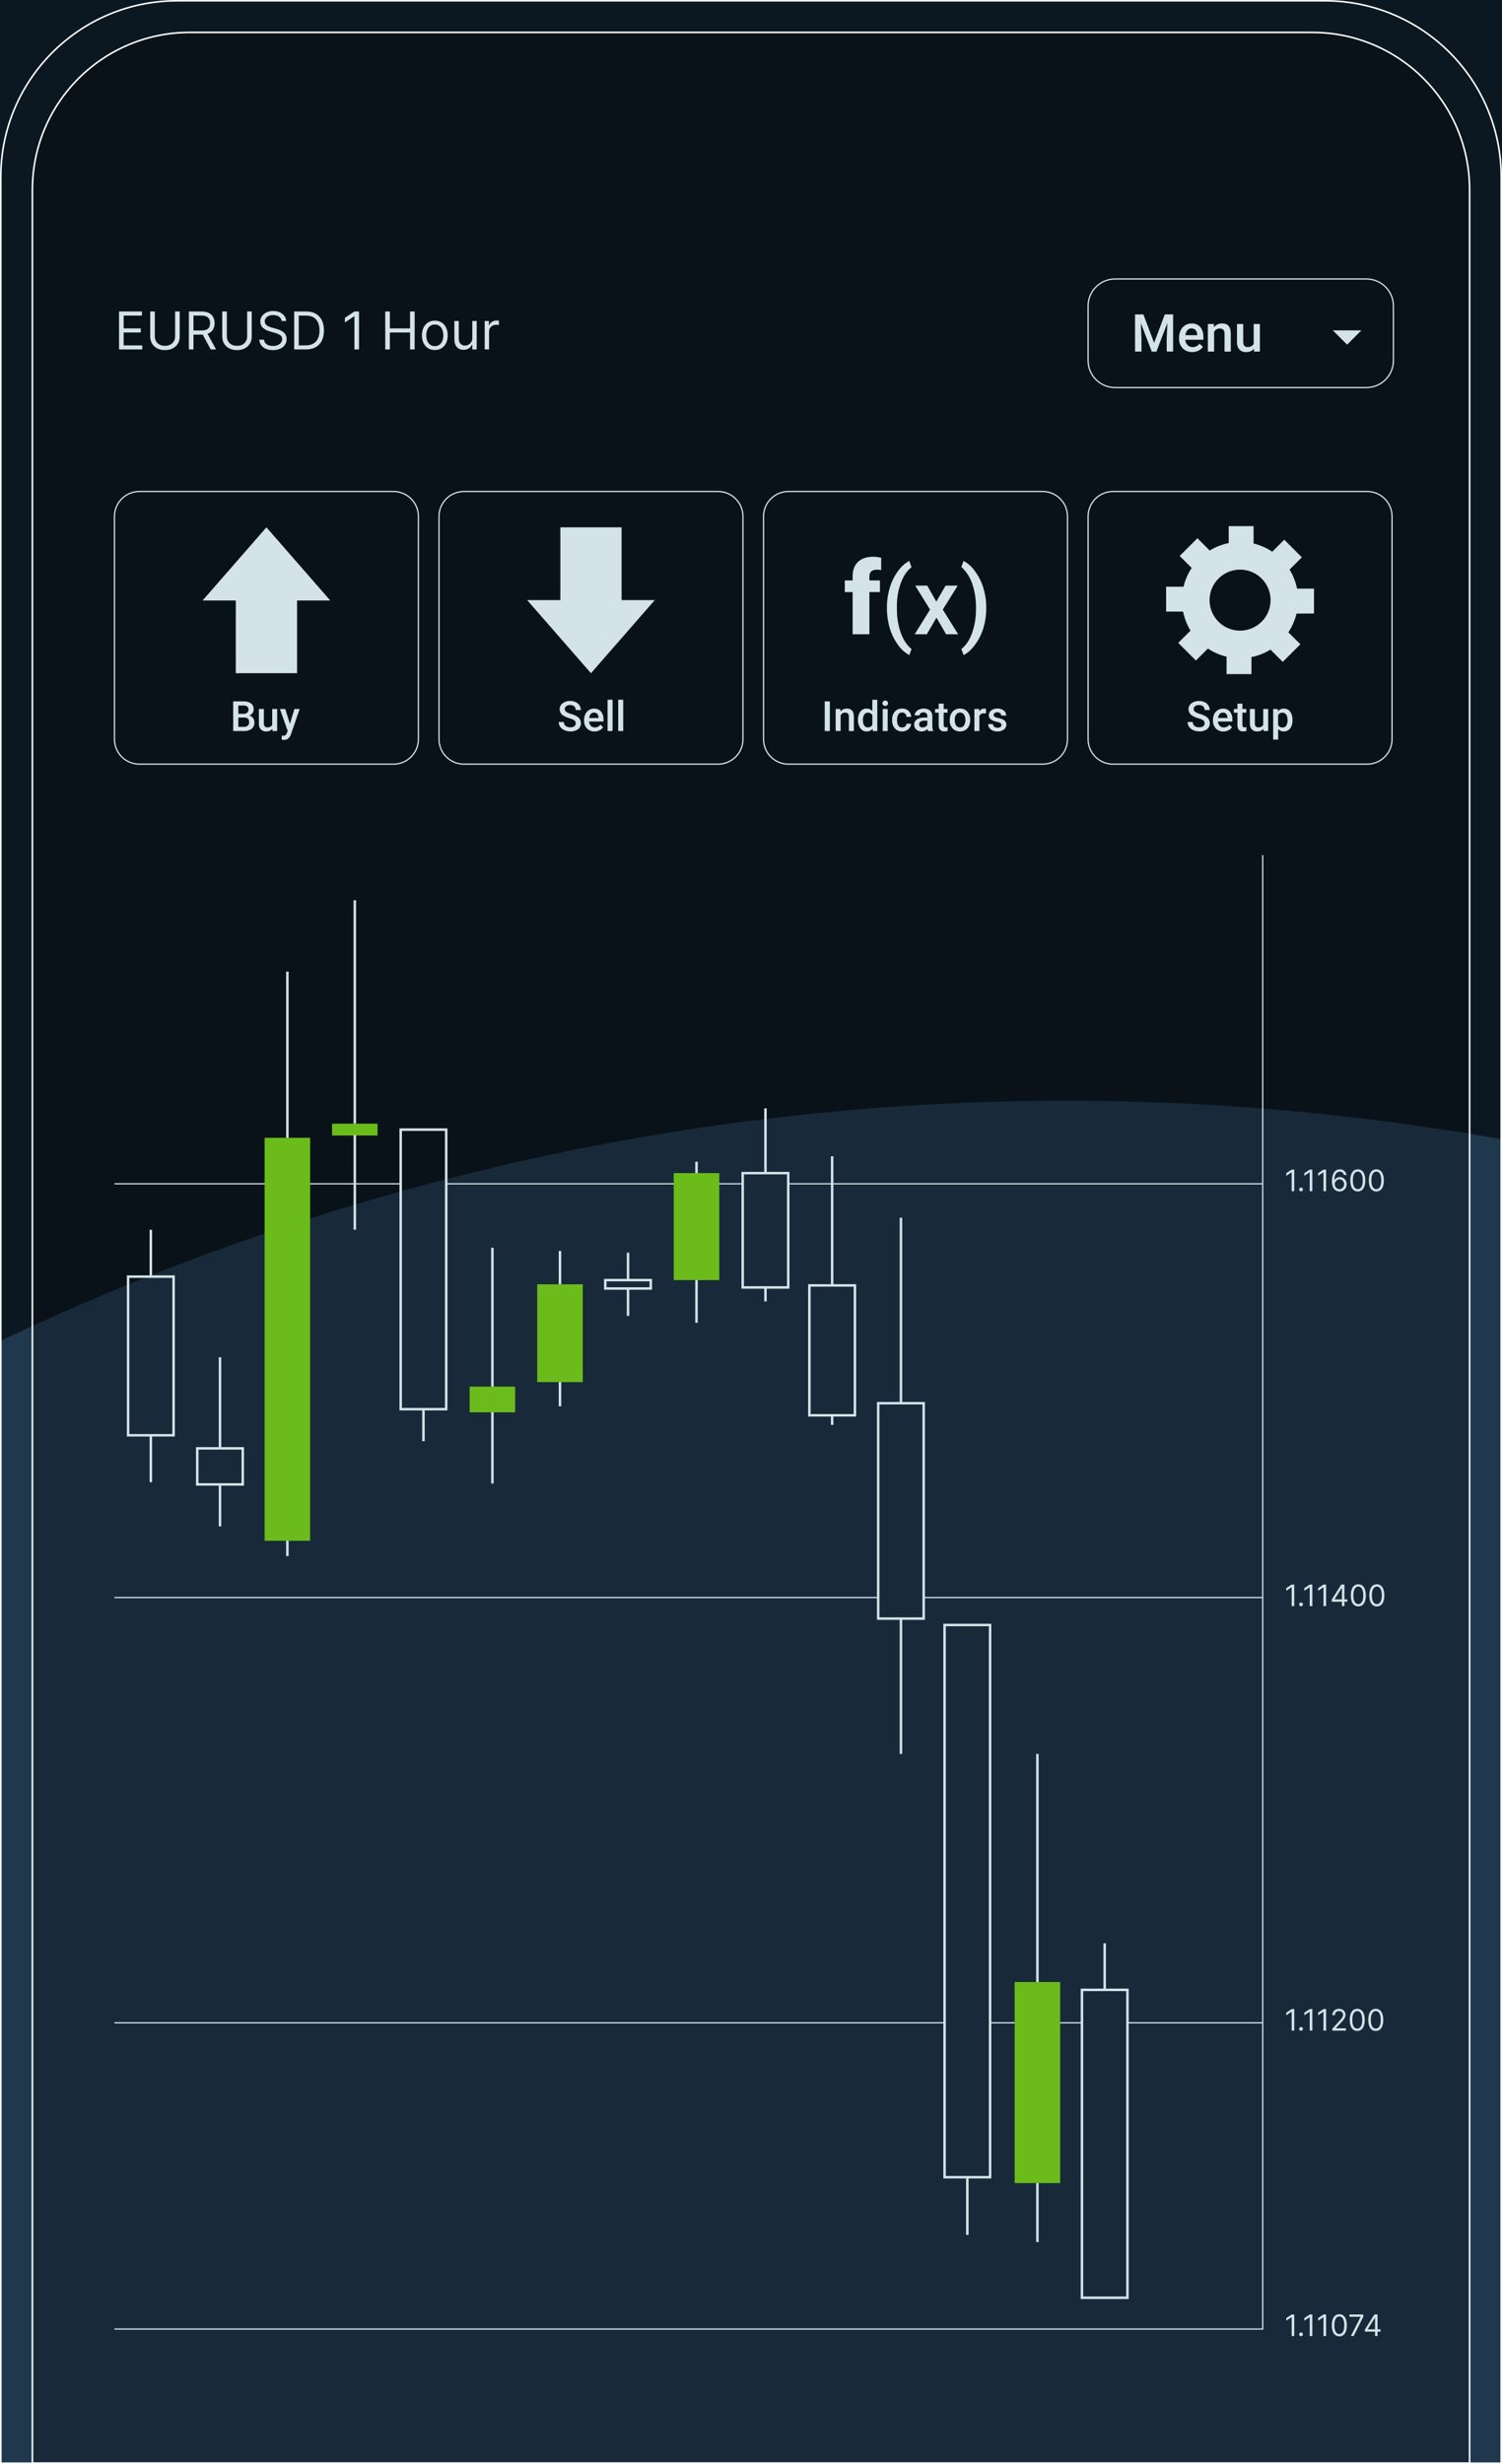 <svg width="475" height="779" viewBox="0 0 475 779" fill="none" xmlns="http://www.w3.org/2000/svg">
<rect width="475" height="779" fill="#F5F5F5"/>
<path d="M-3881 -355C-3881 -356.105 -3880.1 -357 -3879 -357H790C791.105 -357 792 -356.105 792 -355V897C792 898.105 791.105 899 790 899H-3879C-3880.1 899 -3881 898.105 -3881 897V-355Z" fill="#353535"/>
<g clip-path="url(#clip0_0_1)">
<rect width="1440" height="1020" transform="translate(-727 -241)" fill="#0C1821"/>
<g opacity="0.2" filter="url(#filter0_f_0_1)">
<circle cx="337" cy="1133" r="785" fill="#70BAFF"/>
</g>
<path d="M10.25 60C10.25 32.524 32.524 10.25 60 10.25H415C442.476 10.25 464.75 32.524 464.75 60V778.75H10.25V60Z" fill="black" fill-opacity="0.25" stroke="white" stroke-width="0.5"/>
<path d="M0.25 56C0.25 25.21 25.21 0.25 56 0.25H419C449.79 0.25 474.75 25.21 474.75 56V778.75H0.25V56Z" stroke="white" stroke-width="0.5"/>
<g clip-path="url(#clip1_0_1)">
<path d="M37.65 110.482V98.486H44.889V99.775H39.102V103.828H44.514V105.117H39.102V109.194H44.983V110.482H37.65ZM55.38 98.486H56.833V106.429C56.833 107.249 56.64 107.981 56.253 108.625C55.87 109.266 55.33 109.772 54.63 110.143C53.931 110.51 53.111 110.693 52.17 110.693C51.229 110.693 50.409 110.51 49.71 110.143C49.011 109.772 48.468 109.266 48.082 108.625C47.699 107.981 47.508 107.249 47.508 106.429V98.486H48.96V106.312C48.96 106.897 49.089 107.419 49.347 107.876C49.605 108.329 49.972 108.686 50.448 108.948C50.929 109.205 51.503 109.334 52.17 109.334C52.838 109.334 53.412 109.205 53.892 108.948C54.373 108.686 54.74 108.329 54.994 107.876C55.252 107.419 55.38 106.897 55.38 106.312V98.486ZM59.734 110.482V98.486H63.787C64.725 98.486 65.494 98.646 66.095 98.966C66.697 99.283 67.142 99.718 67.431 100.273C67.72 100.827 67.864 101.458 67.864 102.165C67.864 102.871 67.72 103.498 67.431 104.045C67.142 104.592 66.699 105.021 66.101 105.333C65.504 105.642 64.74 105.796 63.811 105.796H60.531V104.484H63.764C64.404 104.484 64.92 104.39 65.31 104.203C65.705 104.016 65.99 103.75 66.166 103.406C66.345 103.059 66.435 102.645 66.435 102.165C66.435 101.684 66.345 101.264 66.166 100.905C65.986 100.546 65.699 100.269 65.305 100.073C64.91 99.874 64.389 99.775 63.74 99.775H61.187V110.482H59.734ZM65.381 105.093L68.333 110.482H66.646L63.74 105.093H65.381ZM78.157 98.486H79.61V106.429C79.61 107.249 79.417 107.981 79.03 108.625C78.648 109.266 78.107 109.772 77.408 110.143C76.709 110.51 75.889 110.693 74.948 110.693C74.006 110.693 73.186 110.51 72.487 110.143C71.788 109.772 71.246 109.266 70.859 108.625C70.476 107.981 70.285 107.249 70.285 106.429V98.486H71.738V106.312C71.738 106.897 71.867 107.419 72.124 107.876C72.382 108.329 72.749 108.686 73.225 108.948C73.706 109.205 74.28 109.334 74.948 109.334C75.615 109.334 76.189 109.205 76.67 108.948C77.15 108.686 77.517 108.329 77.771 107.876C78.029 107.419 78.157 106.897 78.157 106.312V98.486ZM89.072 101.485C89.001 100.892 88.716 100.431 88.216 100.103C87.716 99.775 87.103 99.611 86.377 99.611C85.846 99.611 85.381 99.697 84.983 99.868C84.589 100.04 84.28 100.276 84.058 100.577C83.839 100.878 83.73 101.22 83.73 101.602C83.73 101.922 83.806 102.198 83.958 102.428C84.114 102.655 84.313 102.844 84.555 102.996C84.797 103.145 85.051 103.268 85.317 103.365C85.582 103.459 85.826 103.535 86.049 103.594L87.267 103.922C87.58 104.004 87.927 104.117 88.31 104.262C88.697 104.406 89.066 104.603 89.417 104.853C89.773 105.099 90.065 105.416 90.296 105.802C90.526 106.189 90.641 106.663 90.641 107.225C90.641 107.874 90.472 108.459 90.132 108.983C89.796 109.506 89.304 109.922 88.656 110.23C88.011 110.539 87.228 110.693 86.307 110.693C85.448 110.693 84.704 110.555 84.075 110.277C83.45 110 82.958 109.613 82.599 109.117C82.244 108.622 82.043 108.046 81.996 107.39H83.495C83.534 107.842 83.686 108.217 83.952 108.514C84.222 108.807 84.561 109.026 84.971 109.17C85.385 109.311 85.83 109.381 86.307 109.381C86.861 109.381 87.359 109.291 87.8 109.112C88.242 108.928 88.591 108.674 88.849 108.35C89.107 108.022 89.236 107.639 89.236 107.202C89.236 106.804 89.124 106.48 88.902 106.23C88.679 105.98 88.386 105.777 88.023 105.621C87.66 105.464 87.267 105.328 86.846 105.21L85.37 104.789C84.432 104.519 83.69 104.135 83.144 103.635C82.597 103.135 82.324 102.481 82.324 101.673C82.324 101.001 82.505 100.415 82.868 99.915C83.236 99.412 83.728 99.021 84.344 98.744C84.965 98.463 85.659 98.322 86.424 98.322C87.197 98.322 87.885 98.461 88.486 98.738C89.087 99.011 89.564 99.386 89.915 99.862C90.27 100.339 90.458 100.88 90.477 101.485H89.072ZM96.732 110.482H93.03V98.486H96.896C98.059 98.486 99.055 98.726 99.883 99.207C100.711 99.683 101.346 100.368 101.787 101.262C102.228 102.153 102.449 103.219 102.449 104.461C102.449 105.71 102.226 106.786 101.781 107.688C101.336 108.586 100.688 109.278 99.836 109.762C98.985 110.242 97.95 110.482 96.732 110.482ZM94.483 109.194H96.638C97.63 109.194 98.452 109.002 99.104 108.62C99.756 108.237 100.242 107.692 100.563 106.985C100.883 106.279 101.043 105.437 101.043 104.461C101.043 103.492 100.885 102.659 100.569 101.96C100.252 101.257 99.78 100.718 99.151 100.343C98.522 99.964 97.739 99.775 96.802 99.775H94.483V109.194ZM113.531 98.486V110.482H112.079V100.009H112.008L109.08 101.954V100.478L112.079 98.486H113.531ZM121.832 110.482V98.486H123.284V103.828H129.681V98.486H131.133V110.482H129.681V105.117H123.284V110.482H121.832ZM137.509 110.67C136.697 110.67 135.984 110.476 135.371 110.09C134.762 109.703 134.286 109.162 133.942 108.467C133.602 107.772 133.432 106.96 133.432 106.031C133.432 105.093 133.602 104.275 133.942 103.576C134.286 102.877 134.762 102.334 135.371 101.948C135.984 101.561 136.697 101.368 137.509 101.368C138.322 101.368 139.032 101.561 139.641 101.948C140.255 102.334 140.731 102.877 141.071 103.576C141.414 104.275 141.586 105.093 141.586 106.031C141.586 106.96 141.414 107.772 141.071 108.467C140.731 109.162 140.255 109.703 139.641 110.09C139.032 110.476 138.322 110.67 137.509 110.67ZM137.509 109.428C138.126 109.428 138.634 109.27 139.032 108.953C139.431 108.637 139.725 108.221 139.917 107.706C140.108 107.19 140.204 106.632 140.204 106.031C140.204 105.429 140.108 104.869 139.917 104.349C139.725 103.83 139.431 103.41 139.032 103.09C138.634 102.77 138.126 102.61 137.509 102.61C136.892 102.61 136.385 102.77 135.986 103.09C135.588 103.41 135.293 103.83 135.102 104.349C134.911 104.869 134.815 105.429 134.815 106.031C134.815 106.632 134.911 107.19 135.102 107.706C135.293 108.221 135.588 108.637 135.986 108.953C136.385 109.27 136.892 109.428 137.509 109.428ZM149.366 106.804V101.485H150.749V110.482H149.366V108.959H149.273C149.062 109.416 148.734 109.805 148.289 110.125C147.844 110.441 147.281 110.599 146.602 110.599C146.039 110.599 145.54 110.476 145.102 110.23C144.665 109.981 144.321 109.606 144.071 109.106C143.821 108.602 143.696 107.967 143.696 107.202V101.485H145.079V107.108C145.079 107.764 145.262 108.288 145.629 108.678C146 109.069 146.473 109.264 147.047 109.264C147.391 109.264 147.74 109.176 148.095 109C148.455 108.825 148.755 108.555 148.997 108.192C149.243 107.829 149.366 107.366 149.366 106.804ZM153.281 110.482V101.485H154.616V102.844H154.71C154.874 102.399 155.171 102.038 155.6 101.76C156.03 101.483 156.514 101.344 157.053 101.344C157.155 101.344 157.282 101.346 157.434 101.35C157.586 101.354 157.701 101.36 157.779 101.368V102.774C157.733 102.762 157.625 102.744 157.457 102.721C157.293 102.694 157.119 102.68 156.936 102.68C156.499 102.68 156.108 102.772 155.764 102.955C155.425 103.135 155.155 103.385 154.956 103.705C154.761 104.021 154.663 104.383 154.663 104.789V110.482H153.281Z" fill="#D4E3E7"/>
<path d="M361.597 99.414L364.981 108.403L368.354 99.414H370.991V111.142H368.968V107.285L369.169 102.118L365.705 111.17H364.245L360.79 102.141L360.986 107.285V111.154H358.956V99.414H361.597Z" fill="#D4E3E7"/>
<path d="M377.045 111.308C376.488 111.329 375.933 111.234 375.414 111.031C374.896 110.828 374.424 110.52 374.03 110.127C373.637 109.712 373.332 109.221 373.133 108.685C372.934 108.148 372.846 107.577 372.873 107.006V106.774C372.859 105.968 373.032 105.169 373.376 104.44C373.688 103.785 374.177 103.231 374.789 102.842C375.403 102.457 376.115 102.259 376.84 102.271C377.355 102.24 377.87 102.326 378.347 102.522C378.824 102.719 379.251 103.02 379.595 103.405C380.24 104.161 380.563 105.235 380.563 106.62V107.408H374.848C374.872 108.046 375.128 108.653 375.569 109.116C375.775 109.321 376.021 109.482 376.292 109.59C376.562 109.699 376.852 109.751 377.143 109.745C377.569 109.754 377.991 109.659 378.373 109.469C378.754 109.279 379.084 109 379.335 108.655L380.406 109.647C380.057 110.169 379.574 110.587 379.008 110.859C378.398 111.16 377.725 111.313 377.045 111.308ZM376.812 103.83C376.567 103.82 376.324 103.866 376.099 103.963C375.874 104.061 375.674 104.208 375.513 104.393C375.15 104.843 374.929 105.391 374.88 105.967H378.607V105.829C378.607 105.289 378.423 104.766 378.084 104.346C377.921 104.174 377.723 104.04 377.504 103.953C377.284 103.866 377.048 103.828 376.812 103.842V103.83Z" fill="#D4E3E7"/>
<path d="M383.877 102.433L383.932 103.436C384.236 103.057 384.623 102.753 385.063 102.548C385.503 102.344 385.985 102.243 386.471 102.256C388.284 102.256 389.202 103.295 389.226 105.373V111.147H387.258V105.499C387.293 105.059 387.166 104.622 386.9 104.271C386.742 104.125 386.556 104.014 386.352 103.946C386.148 103.879 385.932 103.855 385.719 103.877C385.352 103.865 384.99 103.96 384.676 104.15C384.363 104.34 384.111 104.617 383.952 104.948V111.147H381.984V102.433H383.877Z" fill="#D4E3E7"/>
<path d="M396.519 110.293C396.214 110.636 395.835 110.905 395.411 111.081C394.987 111.257 394.529 111.335 394.071 111.308C393.674 111.336 393.275 111.275 392.904 111.132C392.533 110.988 392.197 110.765 391.922 110.478C391.394 109.793 391.135 108.939 391.194 108.077V102.433H393.162V108.073C393.162 109.177 393.621 109.73 394.539 109.73C395.457 109.73 396.099 109.39 396.464 108.71V102.433H398.432V111.147H396.59L396.519 110.293Z" fill="#D4E3E7"/>
<path d="M426.014 108.966L421.499 104.452H430.528L426.014 108.966Z" fill="#D4E3E7"/>
<path d="M432.122 88.197H352.643C347.928 88.197 344.106 92.019 344.106 96.734V113.992C344.106 118.707 347.928 122.529 352.643 122.529H432.122C436.837 122.529 440.659 118.707 440.659 113.992V96.734C440.659 92.019 436.837 88.197 432.122 88.197Z" stroke="#D4E3E7" stroke-width="0.394" stroke-miterlimit="10"/>
<path d="M262.438 231.114H260.817V221.739H262.438V231.114Z" fill="#D4E3E7"/>
<path d="M265.74 224.147L265.787 224.954C266.029 224.651 266.338 224.409 266.69 224.246C267.042 224.084 267.427 224.005 267.814 224.017C269.267 224.017 270.003 224.848 270.03 226.509V231.114H268.456V226.599C268.485 226.248 268.383 225.899 268.169 225.619C268.045 225.501 267.897 225.412 267.735 225.357C267.574 225.302 267.402 225.283 267.232 225.3C266.945 225.295 266.663 225.372 266.418 225.522C266.173 225.672 265.976 225.889 265.85 226.147V231.106H264.276V224.139L265.74 224.147Z" fill="#D4E3E7"/>
<path d="M271.329 227.579C271.282 226.658 271.546 225.748 272.077 224.993C272.306 224.681 272.608 224.429 272.956 224.259C273.304 224.089 273.689 224.006 274.076 224.017C274.415 224.007 274.751 224.072 275.061 224.208C275.371 224.344 275.646 224.548 275.867 224.804V221.235H277.441V231.125H276.024L275.946 230.405C275.721 230.682 275.434 230.903 275.109 231.051C274.784 231.199 274.429 231.268 274.072 231.255C273.689 231.263 273.309 231.177 272.966 231.005C272.623 230.832 272.327 230.579 272.104 230.267C271.552 229.483 271.279 228.537 271.329 227.579ZM272.903 227.713C272.866 228.292 273.003 228.87 273.297 229.37C273.425 229.564 273.601 229.721 273.808 229.826C274.015 229.931 274.246 229.98 274.478 229.968C274.77 229.98 275.059 229.905 275.309 229.752C275.558 229.599 275.757 229.376 275.879 229.11V226.146C275.756 225.885 275.558 225.667 275.311 225.518C275.064 225.37 274.778 225.298 274.489 225.312C274.257 225.301 274.026 225.351 273.819 225.457C273.612 225.562 273.436 225.72 273.309 225.914C272.997 226.463 272.853 227.091 272.896 227.721L272.903 227.713Z" fill="#D4E3E7"/>
<path d="M279.067 222.337C279.062 222.115 279.144 221.9 279.295 221.739C279.382 221.656 279.485 221.593 279.597 221.552C279.71 221.512 279.829 221.495 279.948 221.502C280.068 221.495 280.189 221.512 280.302 221.552C280.415 221.593 280.518 221.656 280.606 221.739C280.682 221.818 280.742 221.912 280.782 222.014C280.822 222.117 280.841 222.227 280.838 222.337C280.841 222.446 280.822 222.554 280.782 222.656C280.742 222.757 280.682 222.849 280.606 222.927C280.518 223.009 280.415 223.073 280.302 223.113C280.189 223.154 280.068 223.171 279.948 223.163C279.829 223.171 279.71 223.154 279.597 223.113C279.485 223.073 279.382 223.009 279.295 222.927C279.22 222.849 279.161 222.756 279.122 222.655C279.083 222.553 279.064 222.445 279.067 222.337ZM280.728 231.114H279.153V224.147H280.728V231.114Z" fill="#D4E3E7"/>
<path d="M285.293 229.992C285.648 230.003 285.995 229.883 286.265 229.653C286.385 229.546 286.482 229.416 286.549 229.271C286.617 229.125 286.654 228.968 286.659 228.807H288.131C288.117 229.241 287.98 229.663 287.737 230.023C287.477 230.405 287.122 230.711 286.706 230.913C286.272 231.133 285.792 231.247 285.305 231.243C284.873 231.263 284.442 231.189 284.041 231.025C283.641 230.861 283.281 230.612 282.987 230.295C282.381 229.564 282.074 228.63 282.129 227.681V227.52C282.083 226.595 282.386 225.686 282.979 224.974C283.271 224.653 283.63 224.401 284.031 224.236C284.432 224.071 284.864 223.996 285.297 224.017C286.041 223.988 286.767 224.247 287.324 224.741C287.584 224.986 287.791 225.281 287.932 225.609C288.073 225.936 288.144 226.29 288.143 226.646H286.671C286.67 226.279 286.529 225.926 286.277 225.658C286.15 225.53 285.998 225.428 285.83 225.361C285.662 225.293 285.482 225.26 285.301 225.265C285.074 225.253 284.848 225.296 284.642 225.392C284.436 225.489 284.257 225.634 284.12 225.816C283.809 226.316 283.663 226.901 283.703 227.489V227.737C283.655 228.328 283.792 228.92 284.097 229.429C284.233 229.616 284.414 229.765 284.623 229.864C284.832 229.962 285.063 230.006 285.293 229.992Z" fill="#D4E3E7"/>
<path d="M293.495 231.114C293.404 230.907 293.343 230.688 293.314 230.464C293.082 230.717 292.799 230.918 292.483 231.053C292.168 231.189 291.828 231.257 291.484 231.251C290.858 231.276 290.246 231.062 289.772 230.653C289.56 230.469 289.392 230.241 289.277 229.984C289.163 229.728 289.106 229.45 289.111 229.169C289.094 228.838 289.16 228.508 289.305 228.209C289.449 227.91 289.667 227.653 289.937 227.461C290.644 227.023 291.469 226.815 292.299 226.867H293.259V226.41C293.275 226.093 293.166 225.783 292.956 225.545C292.835 225.427 292.69 225.338 292.531 225.281C292.372 225.225 292.203 225.203 292.035 225.218C291.722 225.205 291.414 225.299 291.162 225.485C291.055 225.563 290.968 225.665 290.908 225.782C290.848 225.9 290.818 226.03 290.819 226.162H289.245C289.252 225.772 289.391 225.395 289.638 225.092C289.909 224.744 290.266 224.473 290.673 224.305C291.134 224.111 291.63 224.014 292.13 224.021C292.839 223.981 293.539 224.2 294.098 224.639C294.343 224.854 294.536 225.12 294.665 225.419C294.794 225.718 294.854 226.042 294.841 226.367V229.516C294.822 230.029 294.912 230.54 295.105 231.015V231.125L293.495 231.114ZM291.776 229.988C292.082 229.989 292.383 229.911 292.649 229.76C292.908 229.623 293.121 229.414 293.263 229.158V227.843H292.421C291.965 227.812 291.51 227.918 291.114 228.146C290.973 228.238 290.858 228.365 290.781 228.515C290.704 228.665 290.667 228.832 290.673 229C290.668 229.135 290.692 229.269 290.743 229.393C290.795 229.518 290.873 229.629 290.973 229.72C291.198 229.906 291.484 230.001 291.776 229.988Z" fill="#D4E3E7"/>
<path d="M298.427 222.455V224.147H299.655V225.308H298.427V229.193C298.408 229.398 298.464 229.604 298.584 229.771C298.661 229.839 298.75 229.889 298.847 229.92C298.944 229.95 299.046 229.96 299.147 229.948C299.332 229.947 299.515 229.925 299.694 229.882V231.094C299.359 231.19 299.012 231.24 298.663 231.243C297.464 231.243 296.863 230.58 296.861 229.252V225.316H295.715V224.155H296.861V222.463L298.427 222.455Z" fill="#D4E3E7"/>
<path d="M300.363 227.567C300.349 226.93 300.484 226.298 300.757 225.722C301.006 225.198 301.403 224.759 301.898 224.458C302.409 224.16 302.992 224.007 303.583 224.017C304.007 224.001 304.43 224.073 304.824 224.23C305.219 224.387 305.576 224.624 305.874 224.927C306.478 225.584 306.816 226.442 306.822 227.335V227.701C306.833 228.337 306.699 228.967 306.428 229.543C306.182 230.064 305.788 230.501 305.295 230.799C304.779 231.101 304.189 231.255 303.591 231.244C303.149 231.262 302.709 231.183 302.301 231.013C301.893 230.843 301.527 230.586 301.229 230.26C300.612 229.531 300.296 228.595 300.344 227.642L300.363 227.567ZM301.938 227.701C301.904 228.296 302.06 228.885 302.382 229.386C302.522 229.581 302.708 229.739 302.924 229.845C303.14 229.951 303.378 230.001 303.618 229.992C303.86 230.002 304.1 229.95 304.316 229.842C304.532 229.734 304.717 229.573 304.854 229.374C305.182 228.831 305.335 228.201 305.295 227.567C305.326 226.974 305.166 226.387 304.838 225.891C304.701 225.694 304.516 225.534 304.301 225.426C304.086 225.318 303.847 225.265 303.606 225.273C303.369 225.266 303.134 225.318 302.921 225.424C302.709 225.531 302.527 225.688 302.39 225.883C302.044 226.431 301.882 227.075 301.926 227.721L301.938 227.701Z" fill="#D4E3E7"/>
<path d="M311.809 225.576C311.598 225.541 311.385 225.523 311.171 225.525C310.874 225.495 310.575 225.558 310.316 225.705C310.057 225.853 309.849 226.077 309.723 226.347V231.114H308.148V224.147H309.64L309.679 224.934C309.835 224.654 310.063 224.421 310.34 224.261C310.618 224.101 310.934 224.019 311.254 224.025C311.443 224.02 311.631 224.05 311.809 224.116V225.576Z" fill="#D4E3E7"/>
<path d="M316.701 229.221C316.706 229.093 316.678 228.967 316.617 228.855C316.557 228.742 316.468 228.649 316.358 228.583C316.003 228.389 315.617 228.256 315.217 228.189C314.756 228.103 314.308 227.961 313.883 227.764C313.096 227.371 312.702 226.839 312.702 226.123C312.701 225.83 312.77 225.54 312.902 225.279C313.034 225.017 313.226 224.789 313.462 224.616C314.017 224.197 314.7 223.983 315.394 224.01C316.118 223.977 316.831 224.195 317.413 224.627C317.662 224.814 317.863 225.057 318 225.336C318.137 225.615 318.205 225.922 318.2 226.233H316.626C316.628 226.091 316.6 225.95 316.542 225.82C316.484 225.691 316.399 225.575 316.292 225.482C316.044 225.273 315.726 225.166 315.402 225.182C315.104 225.169 314.809 225.253 314.564 225.422C314.461 225.493 314.377 225.589 314.32 225.7C314.263 225.811 314.234 225.935 314.237 226.06C314.234 226.172 314.261 226.282 314.314 226.38C314.367 226.478 314.445 226.56 314.54 226.619C314.925 226.814 315.338 226.947 315.764 227.013C316.265 227.108 316.751 227.271 317.209 227.497C317.525 227.648 317.797 227.88 317.996 228.17C318.171 228.456 318.259 228.787 318.248 229.122C318.252 229.421 318.182 229.717 318.045 229.982C317.908 230.248 317.707 230.476 317.461 230.645C316.873 231.065 316.164 231.282 315.441 231.263C314.916 231.271 314.395 231.165 313.914 230.952C313.496 230.769 313.135 230.475 312.871 230.102C312.626 229.758 312.495 229.345 312.497 228.921H314.017C314.019 229.086 314.058 229.248 314.131 229.396C314.203 229.544 314.308 229.673 314.438 229.775C314.735 229.988 315.096 230.094 315.461 230.075C315.792 230.097 316.121 230.014 316.402 229.838C316.498 229.768 316.576 229.674 316.628 229.567C316.68 229.459 316.705 229.34 316.701 229.221Z" fill="#D4E3E7"/>
<path d="M269.641 200.524V187.182H267.165V183.498H269.641V182.144C269.641 180.2 270.213 178.693 271.357 177.622C272.498 176.552 274.112 176.016 276.174 176.016C277.015 176.027 277.851 176.138 278.665 176.347V180.251C278.237 180.145 277.796 180.097 277.355 180.109C275.749 180.109 274.946 180.803 274.946 182.191V183.498H278.272V187.182H274.946V200.524H269.641Z" fill="#D4E3E7"/>
<path d="M280.484 192.11C280.473 190 280.77 187.9 281.365 185.875C281.915 183.981 282.79 182.196 283.951 180.601C284.876 179.239 286.115 178.118 287.564 177.335L288.245 179.354C286.912 180.369 285.83 181.917 284.998 183.998C284.129 186.281 283.669 188.699 283.64 191.141V192.366C283.598 194.978 284.009 197.577 284.856 200.048C285.667 202.299 286.802 204.013 288.261 205.188L287.58 207.109C286.125 206.325 284.881 205.2 283.955 203.83C282.792 202.236 281.916 200.452 281.365 198.557C280.761 196.462 280.464 194.29 280.484 192.11Z" fill="#D4E3E7"/>
<path d="M296.109 190.205L299.037 185.144H302.878L298.155 192.72L303.016 200.525H299.206L296.156 195.266L293.098 200.525H289.261L294.121 192.72L289.426 185.144H293.236L296.109 190.205Z" fill="#D4E3E7"/>
<path d="M311.899 192.338C311.906 194.4 311.614 196.452 311.033 198.431C310.472 200.352 309.581 202.16 308.4 203.776C307.227 205.381 306.001 206.493 304.72 207.109L304.028 205.189C305.452 204.089 306.578 202.41 307.405 200.151C308.272 197.664 308.693 195.043 308.648 192.409V192.082C308.678 189.639 308.314 187.207 307.57 184.88C306.972 182.918 305.908 181.13 304.468 179.669L304.028 179.275L304.712 177.339C306.123 178.097 307.336 179.176 308.255 180.488C309.401 182.005 310.285 183.704 310.868 185.514C311.475 187.369 311.82 189.301 311.891 191.252L311.899 192.338Z" fill="#D4E3E7"/>
<path d="M329.713 155.389H249.344C244.994 155.389 241.468 158.915 241.468 163.264V233.715C241.468 238.065 244.994 241.591 249.344 241.591H329.713C334.062 241.591 337.588 238.065 337.588 233.715V163.264C337.588 158.915 334.062 155.389 329.713 155.389Z" stroke="#D4E3E7" stroke-width="0.394" stroke-miterlimit="10"/>
<path d="M124.441 155.389H44.072C39.723 155.389 36.197 158.915 36.197 163.264V233.715C36.197 238.065 39.723 241.591 44.072 241.591H124.441C128.791 241.591 132.317 238.065 132.317 233.715V163.264C132.317 158.915 128.791 155.389 124.441 155.389Z" stroke="#D4E3E7" stroke-width="0.394" stroke-miterlimit="10"/>
<path d="M73.748 231.114V221.739H76.964C77.819 221.682 78.668 221.906 79.384 222.376C79.665 222.604 79.886 222.895 80.031 223.226C80.175 223.556 80.239 223.917 80.215 224.277C80.219 224.69 80.097 225.094 79.864 225.434C79.61 225.79 79.257 226.063 78.849 226.222C79.323 226.336 79.741 226.615 80.03 227.009C80.314 227.408 80.46 227.889 80.447 228.378C80.47 228.758 80.405 229.139 80.258 229.49C80.112 229.841 79.887 230.154 79.601 230.405C78.901 230.919 78.043 231.17 77.176 231.114H73.748ZM75.378 225.686H76.976C77.397 225.71 77.814 225.588 78.156 225.34C78.298 225.222 78.41 225.073 78.484 224.904C78.558 224.736 78.591 224.552 78.581 224.368C78.6 224.181 78.574 223.993 78.506 223.818C78.437 223.644 78.328 223.488 78.188 223.364C77.823 223.127 77.39 223.018 76.956 223.053H75.382L75.378 225.686ZM75.378 226.867V229.795H77.188C77.617 229.813 78.037 229.673 78.369 229.402C78.514 229.269 78.629 229.105 78.704 228.923C78.778 228.74 78.812 228.544 78.802 228.347C78.802 227.371 78.302 226.875 77.306 226.851L75.378 226.867Z" fill="#D4E3E7"/>
<path d="M86.134 230.433C85.889 230.708 85.585 230.925 85.244 231.065C84.903 231.206 84.534 231.267 84.166 231.243C83.849 231.265 83.531 231.217 83.234 231.102C82.938 230.987 82.67 230.808 82.45 230.578C82.029 230.032 81.822 229.35 81.868 228.661V224.147H83.442V228.642C83.442 229.523 83.808 229.968 84.54 229.968C85.272 229.968 85.815 229.693 86.079 229.149V224.147H87.653V231.113H86.177L86.134 230.433Z" fill="#D4E3E7"/>
<path d="M91.68 228.874L93.097 224.151H94.761L92.006 232.172C91.581 233.345 90.86 233.932 89.842 233.932C89.587 233.927 89.334 233.887 89.09 233.814V232.597L89.385 232.617C89.698 232.639 90.01 232.564 90.278 232.401C90.507 232.214 90.672 231.961 90.751 231.676L90.975 231.078L88.531 224.151H90.216L91.68 228.874Z" fill="#D4E3E7"/>
<path d="M104.44 189.843H93.943V212.84H74.571V189.843H64.07L84.257 166.72L104.44 189.843Z" fill="#D4E3E7"/>
<path d="M227.079 155.389H146.71C142.36 155.389 138.834 158.915 138.834 163.264V233.715C138.834 238.065 142.36 241.591 146.71 241.591H227.079C231.428 241.591 234.954 238.065 234.954 233.715V163.264C234.954 158.915 231.428 155.389 227.079 155.389Z" stroke="#D4E3E7" stroke-width="0.394" stroke-miterlimit="10"/>
<path d="M182.073 228.701C182.082 228.519 182.048 228.337 181.973 228.17C181.897 228.004 181.783 227.858 181.64 227.745C181.155 227.438 180.623 227.21 180.066 227.072C179.436 226.897 178.832 226.642 178.267 226.312C177.884 226.11 177.562 225.808 177.336 225.438C177.11 225.068 176.989 224.644 176.984 224.21C176.979 223.848 177.06 223.49 177.221 223.166C177.382 222.841 177.618 222.56 177.909 222.345C178.6 221.832 179.446 221.573 180.306 221.613C180.907 221.601 181.502 221.723 182.049 221.971C182.54 222.193 182.957 222.549 183.254 222.998C183.544 223.437 183.696 223.952 183.691 224.478H182.069C182.081 224.264 182.046 224.051 181.966 223.852C181.887 223.654 181.765 223.475 181.609 223.329C181.239 223.028 180.769 222.879 180.294 222.911C179.854 222.884 179.418 223.004 179.054 223.254C178.909 223.365 178.793 223.51 178.717 223.676C178.64 223.842 178.604 224.024 178.614 224.206C178.615 224.378 178.659 224.546 178.742 224.696C178.825 224.846 178.945 224.973 179.09 225.064C179.576 225.369 180.107 225.595 180.664 225.733C181.28 225.903 181.872 226.151 182.423 226.473C182.82 226.708 183.153 227.035 183.396 227.426C183.606 227.811 183.712 228.246 183.703 228.685C183.715 229.046 183.64 229.404 183.483 229.728C183.327 230.053 183.094 230.336 182.805 230.551C182.093 231.046 181.235 231.29 180.369 231.244C179.725 231.246 179.088 231.112 178.499 230.85C177.971 230.631 177.513 230.271 177.173 229.811C176.852 229.36 176.685 228.818 176.697 228.264H178.326C178.313 228.497 178.354 228.729 178.446 228.944C178.537 229.158 178.677 229.348 178.854 229.5C179.292 229.818 179.828 229.972 180.369 229.937C180.82 229.97 181.27 229.849 181.644 229.594C181.78 229.489 181.89 229.354 181.964 229.198C182.039 229.043 182.076 228.873 182.073 228.701Z" fill="#D4E3E7"/>
<path d="M188.048 231.263C187.603 231.281 187.16 231.207 186.746 231.045C186.331 230.884 185.955 230.639 185.639 230.326C185.325 229.994 185.081 229.602 184.922 229.173C184.763 228.744 184.692 228.288 184.714 227.831V227.638C184.7 226.994 184.835 226.356 185.108 225.773C185.355 225.249 185.747 224.806 186.237 224.497C186.722 224.191 187.285 224.031 187.859 224.037C188.27 224.014 188.681 224.084 189.062 224.242C189.443 224.399 189.783 224.64 190.059 224.946C190.622 225.68 190.901 226.593 190.846 227.516V228.114H186.292C186.31 228.625 186.515 229.111 186.867 229.48C187.034 229.646 187.232 229.775 187.451 229.861C187.67 229.947 187.903 229.987 188.138 229.98C188.479 229.987 188.816 229.911 189.121 229.76C189.425 229.608 189.689 229.386 189.89 229.11L190.732 229.917C190.453 230.335 190.067 230.669 189.614 230.885C189.128 231.131 188.592 231.26 188.048 231.263ZM187.863 225.292C187.667 225.285 187.472 225.322 187.292 225.401C187.112 225.479 186.952 225.597 186.824 225.745C186.533 226.104 186.356 226.541 186.316 227.001H189.295V226.883C189.295 226.453 189.148 226.036 188.878 225.702C188.751 225.56 188.594 225.448 188.418 225.374C188.243 225.3 188.053 225.265 187.863 225.273V225.292Z" fill="#D4E3E7"/>
<path d="M193.719 231.113H192.145V221.223H193.719V231.113Z" fill="#D4E3E7"/>
<path d="M197.088 231.113H195.514V221.223H197.088V231.113Z" fill="#D4E3E7"/>
<path d="M207.077 189.717H196.577V166.72H177.208V189.717H166.708L186.891 212.84L207.077 189.717Z" fill="#D4E3E7"/>
<path d="M432.35 155.389H351.981C347.632 155.389 344.106 158.915 344.106 163.264V233.715C344.106 238.065 347.632 241.591 351.981 241.591H432.35C436.7 241.591 440.226 238.065 440.226 233.715V163.264C440.226 158.915 436.7 155.389 432.35 155.389Z" stroke="#D4E3E7" stroke-width="0.394" stroke-miterlimit="10"/>
<path d="M380.957 228.701C380.966 228.519 380.932 228.337 380.856 228.17C380.781 228.004 380.667 227.858 380.524 227.745C380.038 227.438 379.507 227.21 378.949 227.072C378.319 226.896 377.713 226.641 377.147 226.312C376.764 226.109 376.444 225.807 376.219 225.437C375.994 225.067 375.872 224.643 375.868 224.21C375.863 223.848 375.944 223.49 376.105 223.166C376.265 222.841 376.501 222.56 376.793 222.345C377.483 221.832 378.33 221.573 379.189 221.613C379.79 221.601 380.386 221.724 380.933 221.971C381.423 222.193 381.841 222.549 382.137 222.998C382.427 223.437 382.579 223.952 382.574 224.478H380.953C380.965 224.264 380.93 224.051 380.85 223.852C380.77 223.654 380.648 223.475 380.492 223.329C380.123 223.028 379.653 222.879 379.178 222.911C378.738 222.884 378.301 223.004 377.938 223.254C377.793 223.365 377.677 223.51 377.6 223.676C377.523 223.842 377.488 224.024 377.497 224.206C377.498 224.378 377.542 224.546 377.626 224.696C377.709 224.846 377.828 224.973 377.973 225.064C378.459 225.37 378.991 225.596 379.548 225.733C380.163 225.902 380.753 226.151 381.303 226.473C381.701 226.705 382.035 227.033 382.275 227.426C382.489 227.81 382.596 228.245 382.586 228.685C382.598 229.046 382.523 229.404 382.367 229.728C382.211 230.053 381.978 230.336 381.689 230.551C380.976 231.046 380.119 231.29 379.252 231.244C378.608 231.246 377.971 231.112 377.383 230.85C376.855 230.631 376.396 230.271 376.057 229.811C375.736 229.36 375.569 228.818 375.58 228.264H377.21C377.197 228.497 377.238 228.729 377.329 228.944C377.421 229.158 377.56 229.348 377.737 229.5C378.176 229.818 378.712 229.972 379.252 229.937C379.704 229.97 380.154 229.849 380.528 229.594C380.664 229.489 380.773 229.354 380.848 229.198C380.922 229.043 380.96 228.873 380.957 228.701Z" fill="#D4E3E7"/>
<path d="M386.931 231.263C386.486 231.28 386.043 231.206 385.628 231.045C385.213 230.884 384.835 230.639 384.519 230.326C384.206 229.993 383.963 229.601 383.805 229.172C383.646 228.744 383.576 228.288 383.598 227.831V227.638C383.584 226.994 383.718 226.356 383.991 225.773C384.239 225.249 384.631 224.806 385.121 224.497C385.606 224.191 386.169 224.031 386.742 224.037C387.154 224.014 387.565 224.084 387.946 224.242C388.326 224.399 388.667 224.64 388.942 224.946C389.505 225.68 389.785 226.593 389.73 227.516V228.114H385.176C385.194 228.625 385.398 229.111 385.751 229.48C385.917 229.646 386.116 229.775 386.335 229.861C386.553 229.947 386.787 229.988 387.022 229.98C387.362 229.987 387.699 229.911 388.004 229.76C388.309 229.608 388.573 229.386 388.773 229.11L389.615 229.917C389.337 230.335 388.951 230.669 388.498 230.885C388.012 231.131 387.476 231.26 386.931 231.263ZM386.746 225.292C386.55 225.285 386.354 225.322 386.173 225.401C385.993 225.479 385.832 225.597 385.703 225.745C385.415 226.105 385.24 226.542 385.199 227.001H388.179V226.883C388.179 226.453 388.032 226.036 387.762 225.702C387.634 225.56 387.477 225.448 387.302 225.374C387.126 225.3 386.937 225.265 386.746 225.273V225.292Z" fill="#D4E3E7"/>
<path d="M392.898 222.455V224.147H394.13V225.308H392.898V229.193C392.881 229.398 392.937 229.603 393.055 229.771C393.132 229.838 393.223 229.889 393.32 229.919C393.418 229.95 393.521 229.96 393.622 229.948C393.806 229.947 393.99 229.925 394.169 229.882V231.094C393.834 231.19 393.487 231.24 393.138 231.243C391.939 231.243 391.338 230.58 391.335 229.252V225.316H390.19V224.155H391.335V222.463L392.898 222.455Z" fill="#D4E3E7"/>
<path d="M399.542 230.433C399.297 230.708 398.992 230.925 398.651 231.065C398.31 231.206 397.942 231.267 397.574 231.243C397.256 231.265 396.938 231.217 396.642 231.102C396.345 230.987 396.077 230.808 395.858 230.578C395.435 230.033 395.227 229.35 395.275 228.661V224.147H396.849V228.642C396.849 229.523 397.215 229.968 397.948 229.968C398.68 229.968 399.223 229.693 399.486 229.149V224.147H401.061V231.113H399.585L399.542 230.433Z" fill="#D4E3E7"/>
<path d="M408.747 227.721C408.795 228.637 408.538 229.544 408.015 230.298C407.792 230.581 407.51 230.812 407.19 230.978C406.87 231.144 406.519 231.239 406.159 231.259C405.8 231.279 405.44 231.222 405.104 231.092C404.768 230.963 404.463 230.763 404.209 230.507V233.809H402.635V224.167H404.076L404.139 224.875C404.365 224.6 404.652 224.381 404.977 224.236C405.302 224.09 405.656 224.022 406.012 224.037C406.398 224.02 406.782 224.098 407.13 224.264C407.479 224.43 407.781 224.679 408.011 224.989C408.536 225.763 408.791 226.689 408.736 227.622L408.747 227.721ZM407.173 227.587C407.202 227.005 407.057 226.428 406.756 225.93C406.628 225.735 406.452 225.577 406.245 225.47C406.039 225.363 405.808 225.311 405.575 225.32C405.294 225.302 405.013 225.367 404.768 225.507C404.523 225.646 404.325 225.855 404.198 226.107V229.196C404.324 229.454 404.523 229.669 404.771 229.813C405.019 229.957 405.305 230.025 405.591 230.007C405.823 230.018 406.054 229.968 406.261 229.862C406.468 229.757 406.644 229.599 406.772 229.405C407.095 228.849 407.242 228.208 407.193 227.567L407.173 227.587Z" fill="#D4E3E7"/>
<path d="M415.541 193.967V186.096H410.18C409.757 183.967 408.957 181.93 407.819 180.082L411.707 176.197L406.138 170.628L402.348 174.418C400.547 173.219 398.548 172.348 396.444 171.844V166.334H388.572V171.691C386.445 172.117 384.411 172.916 382.562 174.052L378.674 170.164L373.073 175.768L376.867 179.562C375.662 181.367 374.789 183.373 374.289 185.486H368.779V193.357H374.14C374.564 195.485 375.363 197.52 376.501 199.367L372.613 203.252L378.202 208.829L381.992 205.039C383.792 206.24 385.791 207.111 387.896 207.613V213.123H395.767V207.735C397.895 207.311 399.93 206.511 401.777 205.373L405.666 209.258L411.231 203.693L407.441 199.903C408.644 198.096 409.516 196.088 410.015 193.975L415.541 193.967ZM392.166 199.383C390.258 199.383 388.393 198.817 386.806 197.757C385.22 196.697 383.984 195.191 383.254 193.428C382.523 191.665 382.332 189.726 382.705 187.855C383.077 185.983 383.996 184.264 385.345 182.915C386.694 181.566 388.413 180.647 390.284 180.275C392.155 179.903 394.095 180.094 395.857 180.824C397.62 181.554 399.127 182.791 400.187 184.377C401.247 185.963 401.812 187.829 401.812 189.736C401.811 192.295 400.795 194.748 398.986 196.557C397.177 198.365 394.724 199.382 392.166 199.383Z" fill="#D4E3E7"/>
<path d="M409.301 369.775V376.588H408.476V370.64H408.436L406.773 371.744V370.906L408.476 369.775H409.301ZM411.443 376.641C411.279 376.641 411.138 376.582 411.021 376.464C410.903 376.347 410.845 376.206 410.845 376.042C410.845 375.878 410.903 375.737 411.021 375.62C411.138 375.502 411.279 375.443 411.443 375.443C411.607 375.443 411.748 375.502 411.866 375.62C411.983 375.737 412.042 375.878 412.042 376.042C412.042 376.151 412.014 376.25 411.959 376.341C411.906 376.432 411.834 376.505 411.743 376.561C411.654 376.614 411.554 376.641 411.443 376.641ZM415.018 369.775V376.588H414.193V370.64H414.153L412.49 371.744V370.906L414.193 369.775H415.018ZM419.373 369.775V376.588H418.548V370.64H418.508L416.845 371.744V370.906L418.548 369.775H419.373ZM423.594 376.681C423.314 376.676 423.035 376.623 422.756 376.521C422.476 376.419 422.221 376.247 421.991 376.005C421.76 375.761 421.575 375.432 421.435 375.017C421.295 374.601 421.225 374.077 421.225 373.447C421.225 372.844 421.282 372.31 421.395 371.844C421.508 371.376 421.672 370.983 421.887 370.663C422.103 370.342 422.362 370.098 422.666 369.931C422.972 369.765 423.317 369.682 423.7 369.682C424.082 369.682 424.421 369.758 424.718 369.911C425.018 370.062 425.262 370.273 425.45 370.543C425.639 370.814 425.76 371.126 425.816 371.478H425.004C424.929 371.172 424.783 370.918 424.565 370.716C424.348 370.515 424.06 370.414 423.7 370.414C423.173 370.414 422.757 370.643 422.453 371.102C422.151 371.561 421.999 372.206 421.997 373.035H422.05C422.175 372.846 422.322 372.686 422.493 372.553C422.666 372.417 422.857 372.313 423.065 372.24C423.273 372.167 423.494 372.13 423.727 372.13C424.117 372.13 424.474 372.228 424.798 372.423C425.122 372.616 425.381 372.883 425.576 373.225C425.772 373.564 425.869 373.953 425.869 374.392C425.869 374.813 425.775 375.199 425.586 375.55C425.398 375.898 425.133 376.175 424.791 376.381C424.452 376.585 424.053 376.685 423.594 376.681ZM423.594 375.949C423.873 375.949 424.124 375.879 424.346 375.739C424.57 375.6 424.746 375.412 424.875 375.177C425.005 374.942 425.071 374.68 425.071 374.392C425.071 374.11 425.008 373.854 424.881 373.624C424.757 373.391 424.585 373.206 424.366 373.068C424.148 372.931 423.9 372.862 423.62 372.862C423.41 372.862 423.214 372.904 423.032 372.988C422.85 373.07 422.69 373.183 422.553 373.328C422.417 373.472 422.311 373.637 422.233 373.823C422.156 374.007 422.117 374.201 422.117 374.405C422.117 374.676 422.18 374.929 422.307 375.164C422.435 375.399 422.61 375.588 422.832 375.733C423.056 375.877 423.31 375.949 423.594 375.949ZM429.399 376.681C428.898 376.681 428.471 376.544 428.119 376.272C427.766 375.997 427.497 375.598 427.31 375.077C427.124 374.554 427.031 373.922 427.031 373.181C427.031 372.445 427.124 371.816 427.31 371.295C427.499 370.772 427.769 370.373 428.122 370.098C428.477 369.82 428.903 369.682 429.399 369.682C429.896 369.682 430.321 369.82 430.673 370.098C431.028 370.373 431.299 370.772 431.485 371.295C431.673 371.816 431.768 372.445 431.768 373.181C431.768 373.922 431.675 374.554 431.488 375.077C431.302 375.598 431.033 375.997 430.68 376.272C430.327 376.544 429.9 376.681 429.399 376.681ZM429.399 375.949C429.896 375.949 430.282 375.709 430.557 375.23C430.832 374.751 430.969 374.068 430.969 373.181C430.969 372.591 430.906 372.089 430.78 371.674C430.656 371.26 430.476 370.944 430.241 370.726C430.008 370.509 429.728 370.4 429.399 370.4C428.907 370.4 428.522 370.643 428.245 371.129C427.968 371.612 427.829 372.296 427.829 373.181C427.829 373.771 427.891 374.272 428.016 374.685C428.14 375.097 428.318 375.411 428.551 375.626C428.786 375.841 429.069 375.949 429.399 375.949ZM435.254 376.681C434.753 376.681 434.326 376.544 433.973 376.272C433.621 375.997 433.351 375.598 433.165 375.077C432.979 374.554 432.885 373.922 432.885 373.181C432.885 372.445 432.979 371.816 433.165 371.295C433.353 370.772 433.624 370.373 433.976 370.098C434.331 369.82 434.757 369.682 435.254 369.682C435.751 369.682 436.175 369.82 436.528 370.098C436.883 370.373 437.153 370.772 437.339 371.295C437.528 371.816 437.622 372.445 437.622 373.181C437.622 373.922 437.529 374.554 437.343 375.077C437.157 375.598 436.887 375.997 436.534 376.272C436.182 376.544 435.755 376.681 435.254 376.681ZM435.254 375.949C435.751 375.949 436.136 375.709 436.411 375.23C436.686 374.751 436.824 374.068 436.824 373.181C436.824 372.591 436.761 372.089 436.634 371.674C436.51 371.26 436.33 370.944 436.095 370.726C435.863 370.509 435.582 370.4 435.254 370.4C434.761 370.4 434.377 370.643 434.1 371.129C433.822 371.612 433.684 372.296 433.684 373.181C433.684 373.771 433.746 374.272 433.87 374.685C433.994 375.097 434.173 375.411 434.406 375.626C434.641 375.841 434.923 375.949 435.254 375.949Z" fill="#D4E3E7"/>
<path d="M409.301 500.967V507.779H408.476V501.832H408.436L406.773 502.936V502.098L408.476 500.967H409.301ZM411.443 507.832C411.279 507.832 411.138 507.774 411.021 507.656C410.903 507.539 410.845 507.398 410.845 507.234C410.845 507.07 410.903 506.929 411.021 506.811C411.138 506.694 411.279 506.635 411.443 506.635C411.607 506.635 411.748 506.694 411.866 506.811C411.983 506.929 412.042 507.07 412.042 507.234C412.042 507.342 412.014 507.442 411.959 507.533C411.906 507.624 411.834 507.697 411.743 507.753C411.654 507.806 411.554 507.832 411.443 507.832ZM415.018 500.967V507.779H414.193V501.832H414.153L412.49 502.936V502.098L414.193 500.967H415.018ZM419.373 500.967V507.779H418.548V501.832H418.508L416.845 502.936V502.098L418.548 500.967H419.373ZM421.172 506.382V505.703L424.166 500.967H424.658V502.018H424.326L422.064 505.597V505.65H426.095V506.382H421.172ZM424.379 507.779V506.176V505.86V500.967H425.164V507.779H424.379ZM429.564 507.872C429.063 507.872 428.636 507.736 428.283 507.463C427.931 507.188 427.661 506.79 427.475 506.269C427.289 505.746 427.196 505.114 427.196 504.373C427.196 503.637 427.289 503.008 427.475 502.487C427.663 501.963 427.934 501.564 428.287 501.289C428.641 501.012 429.067 500.874 429.564 500.874C430.061 500.874 430.485 501.012 430.838 501.289C431.193 501.564 431.463 501.963 431.65 502.487C431.838 503.008 431.932 503.637 431.932 504.373C431.932 505.114 431.839 505.746 431.653 506.269C431.467 506.79 431.197 507.188 430.845 507.463C430.492 507.736 430.065 507.872 429.564 507.872ZM429.564 507.141C430.061 507.141 430.447 506.901 430.722 506.422C430.997 505.943 431.134 505.26 431.134 504.373C431.134 503.783 431.071 503.281 430.944 502.866C430.82 502.451 430.641 502.135 430.406 501.918C430.173 501.701 429.892 501.592 429.564 501.592C429.072 501.592 428.687 501.835 428.41 502.321C428.132 502.804 427.994 503.488 427.994 504.373C427.994 504.963 428.056 505.464 428.18 505.876C428.304 506.289 428.483 506.603 428.716 506.818C428.951 507.033 429.234 507.141 429.564 507.141ZM435.418 507.872C434.917 507.872 434.49 507.736 434.138 507.463C433.785 507.188 433.516 506.79 433.329 506.269C433.143 505.746 433.05 505.114 433.05 504.373C433.05 503.637 433.143 503.008 433.329 502.487C433.518 501.963 433.789 501.564 434.141 501.289C434.496 501.012 434.922 500.874 435.418 500.874C435.915 500.874 436.34 501.012 436.692 501.289C437.047 501.564 437.318 501.963 437.504 502.487C437.693 503.008 437.787 503.637 437.787 504.373C437.787 505.114 437.694 505.746 437.507 506.269C437.321 506.79 437.052 507.188 436.699 507.463C436.347 507.736 435.92 507.872 435.418 507.872ZM435.418 507.141C435.915 507.141 436.301 506.901 436.576 506.422C436.851 505.943 436.989 505.26 436.989 504.373C436.989 503.783 436.925 503.281 436.799 502.866C436.675 502.451 436.495 502.135 436.26 501.918C436.027 501.701 435.747 501.592 435.418 501.592C434.926 501.592 434.541 501.835 434.264 502.321C433.987 502.804 433.848 503.488 433.848 504.373C433.848 504.963 433.91 505.464 434.035 505.876C434.159 506.289 434.337 506.603 434.57 506.818C434.805 507.033 435.088 507.141 435.418 507.141Z" fill="#D4E3E7"/>
<path d="M409.301 635.176V641.989H408.476V636.041H408.436L406.773 637.146V636.307L408.476 635.176H409.301ZM411.443 642.042C411.279 642.042 411.138 641.983 411.021 641.866C410.903 641.748 410.845 641.607 410.845 641.443C410.845 641.279 410.903 641.138 411.021 641.021C411.138 640.903 411.279 640.845 411.443 640.845C411.607 640.845 411.748 640.903 411.866 641.021C411.983 641.138 412.042 641.279 412.042 641.443C412.042 641.552 412.014 641.652 411.959 641.743C411.906 641.834 411.834 641.907 411.743 641.962C411.654 642.016 411.554 642.042 411.443 642.042ZM415.018 635.176V641.989H414.193V636.041H414.153L412.49 637.146V636.307L414.193 635.176H415.018ZM419.373 635.176V641.989H418.548V636.041H418.508L416.845 637.146V636.307L418.548 635.176H419.373ZM421.332 641.989V641.39L423.581 638.929C423.844 638.64 424.062 638.39 424.233 638.177C424.403 637.962 424.53 637.76 424.612 637.571C424.696 637.381 424.738 637.181 424.738 636.973C424.738 636.733 424.681 636.526 424.565 636.351C424.452 636.175 424.297 636.04 424.099 635.945C423.902 635.849 423.68 635.802 423.434 635.802C423.173 635.802 422.944 635.856 422.749 635.965C422.556 636.071 422.406 636.221 422.3 636.414C422.196 636.607 422.144 636.833 422.144 637.092H421.359C421.359 636.693 421.451 636.343 421.635 636.041C421.819 635.74 422.069 635.505 422.386 635.336C422.706 635.168 423.064 635.083 423.461 635.083C423.86 635.083 424.214 635.168 424.522 635.336C424.83 635.505 425.072 635.732 425.247 636.018C425.422 636.304 425.51 636.622 425.51 636.973C425.51 637.223 425.464 637.468 425.374 637.708C425.285 637.945 425.13 638.21 424.908 638.503C424.688 638.793 424.383 639.148 423.993 639.567L422.463 641.204V641.257H425.63V641.989H421.332ZM429.225 642.082C428.724 642.082 428.297 641.946 427.945 641.673C427.592 641.398 427.323 641 427.137 640.479C426.95 639.955 426.857 639.323 426.857 638.583C426.857 637.846 426.95 637.218 427.137 636.697C427.325 636.173 427.596 635.774 427.948 635.499C428.303 635.222 428.729 635.083 429.225 635.083C429.722 635.083 430.147 635.222 430.5 635.499C430.854 635.774 431.125 636.173 431.311 636.697C431.5 637.218 431.594 637.846 431.594 638.583C431.594 639.323 431.501 639.955 431.314 640.479C431.128 641 430.859 641.398 430.506 641.673C430.154 641.946 429.727 642.082 429.225 642.082ZM429.225 641.35C429.722 641.35 430.108 641.111 430.383 640.632C430.658 640.153 430.796 639.47 430.796 638.583C430.796 637.993 430.732 637.49 430.606 637.076C430.482 636.661 430.302 636.345 430.067 636.128C429.834 635.91 429.554 635.802 429.225 635.802C428.733 635.802 428.348 636.045 428.071 636.53C427.794 637.014 427.655 637.698 427.655 638.583C427.655 639.173 427.718 639.674 427.842 640.086C427.966 640.499 428.144 640.812 428.377 641.028C428.612 641.243 428.895 641.35 429.225 641.35ZM435.08 642.082C434.579 642.082 434.152 641.946 433.799 641.673C433.447 641.398 433.177 641 432.991 640.479C432.805 639.955 432.712 639.323 432.712 638.583C432.712 637.846 432.805 637.218 432.991 636.697C433.18 636.173 433.45 635.774 433.803 635.499C434.157 635.222 434.583 635.083 435.08 635.083C435.577 635.083 436.001 635.222 436.354 635.499C436.709 635.774 436.979 636.173 437.166 636.697C437.354 637.218 437.448 637.846 437.448 638.583C437.448 639.323 437.355 639.955 437.169 640.479C436.983 641 436.713 641.398 436.361 641.673C436.008 641.946 435.581 642.082 435.08 642.082ZM435.08 641.35C435.577 641.35 435.963 641.111 436.238 640.632C436.513 640.153 436.65 639.47 436.65 638.583C436.65 637.993 436.587 637.49 436.46 637.076C436.336 636.661 436.157 636.345 435.922 636.128C435.689 635.91 435.408 635.802 435.08 635.802C434.588 635.802 434.203 636.045 433.926 636.53C433.649 637.014 433.51 637.698 433.51 638.583C433.51 639.173 433.572 639.674 433.696 640.086C433.82 640.499 433.999 640.812 434.232 641.028C434.467 641.243 434.75 641.35 435.08 641.35Z" fill="#D4E3E7"/>
<path d="M409.301 731.734V738.546H408.476V732.599H408.436L406.773 733.703V732.865L408.476 731.734H409.301ZM411.443 738.599C411.279 738.599 411.138 738.541 411.021 738.423C410.903 738.306 410.845 738.165 410.845 738.001C410.845 737.837 410.903 737.696 411.021 737.578C411.138 737.461 411.279 737.402 411.443 737.402C411.607 737.402 411.748 737.461 411.866 737.578C411.983 737.696 412.042 737.837 412.042 738.001C412.042 738.109 412.014 738.209 411.959 738.3C411.906 738.391 411.834 738.464 411.743 738.52C411.654 738.573 411.554 738.599 411.443 738.599ZM415.018 731.734V738.546H414.193V732.599H414.153L412.49 733.703V732.865L414.193 731.734H415.018ZM419.373 731.734V738.546H418.548V732.599H418.508L416.845 733.703V732.865L418.548 731.734H419.373ZM423.554 738.639C423.053 738.639 422.626 738.503 422.273 738.23C421.921 737.955 421.651 737.557 421.465 737.036C421.279 736.513 421.186 735.881 421.186 735.14C421.186 734.404 421.279 733.775 421.465 733.254C421.653 732.73 421.924 732.331 422.277 732.056C422.631 731.779 423.057 731.64 423.554 731.64C424.051 731.64 424.475 731.779 424.828 732.056C425.183 732.331 425.453 732.73 425.64 733.254C425.828 733.775 425.922 734.404 425.922 735.14C425.922 735.881 425.829 736.513 425.643 737.036C425.457 737.557 425.187 737.955 424.835 738.23C424.482 738.503 424.055 738.639 423.554 738.639ZM423.554 737.907C424.051 737.907 424.437 737.668 424.712 737.189C424.987 736.71 425.124 736.027 425.124 735.14C425.124 734.55 425.061 734.048 424.934 733.633C424.81 733.218 424.631 732.902 424.396 732.685C424.163 732.468 423.882 732.359 423.554 732.359C423.062 732.359 422.677 732.602 422.4 733.087C422.122 733.571 421.984 734.255 421.984 735.14C421.984 735.73 422.046 736.231 422.17 736.643C422.294 737.056 422.473 737.37 422.706 737.585C422.941 737.8 423.224 737.907 423.554 737.907ZM427.216 738.546L430.263 732.519V732.465H426.751V731.734H431.115V732.505L428.081 738.546H427.216ZM431.646 737.149V736.47L434.64 731.734H435.132V732.785H434.8L432.538 736.364V736.417H436.569V737.149H431.646ZM434.853 738.546V736.943V736.627V731.734H435.638V738.546H434.853Z" fill="#D4E3E7"/>
<path d="M36.197 736.328H399.321V270.33" stroke="#D4E3E7" stroke-width="0.394" stroke-miterlimit="10"/>
<path d="M342.154 639.507H313.108" stroke="#D4E3E7" stroke-width="0.394" stroke-miterlimit="10"/>
<path d="M399.321 639.507H356.547" stroke="#D4E3E7" stroke-width="0.394" stroke-miterlimit="10"/>
<path d="M298.718 639.507H36.197" stroke="#D4E3E7" stroke-width="0.394" stroke-miterlimit="10"/>
<path d="M399.321 505.073H292.114" stroke="#D4E3E7" stroke-width="0.394" stroke-miterlimit="10"/>
<path d="M277.721 505.073H36.197" stroke="#D4E3E7" stroke-width="0.394" stroke-miterlimit="10"/>
<path d="M234.876 374.259H141.109" stroke="#D4E3E7" stroke-width="0.394" stroke-miterlimit="10"/>
<path d="M399.321 374.259H249.269" stroke="#D4E3E7" stroke-width="0.394" stroke-miterlimit="10"/>
<path d="M126.716 374.259H36.197" stroke="#D4E3E7" stroke-width="0.394" stroke-miterlimit="10"/>
<path d="M54.9 403.611H40.507V453.773H54.9V403.611Z" stroke="#D4E3E7" stroke-width="0.787" stroke-miterlimit="10"/>
<path d="M47.701 388.793V403.611" stroke="#D4E3E7" stroke-width="0.787" stroke-miterlimit="10"/>
<path d="M47.701 453.773V468.592" stroke="#D4E3E7" stroke-width="0.787" stroke-miterlimit="10"/>
<path d="M141.113 357.134H126.72V445.508H141.113V357.134Z" stroke="#D4E3E7" stroke-width="0.787" stroke-miterlimit="10"/>
<path d="M205.806 404.706H191.413V407.366H205.806V404.706Z" stroke="#D4E3E7" stroke-width="0.787" stroke-miterlimit="10"/>
<path d="M133.915 445.508V455.627" stroke="#D4E3E7" stroke-width="0.787" stroke-miterlimit="10"/>
<path d="M249.269 370.885H234.876V407.032H249.269V370.885Z" stroke="#D4E3E7" stroke-width="0.787" stroke-miterlimit="10"/>
<path d="M242.074 407.032V411.452" stroke="#D4E3E7" stroke-width="0.787" stroke-miterlimit="10"/>
<path d="M242.074 350.411V370.885" stroke="#D4E3E7" stroke-width="0.787" stroke-miterlimit="10"/>
<path d="M270.361 406.39H255.968V447.456H270.361V406.39Z" stroke="#D4E3E7" stroke-width="0.787" stroke-miterlimit="10"/>
<path d="M263.162 447.456V450.495" stroke="#D4E3E7" stroke-width="0.787" stroke-miterlimit="10"/>
<path d="M263.162 365.564V406.39" stroke="#D4E3E7" stroke-width="0.787" stroke-miterlimit="10"/>
<path d="M292.114 443.631H277.721V511.724H292.114V443.631Z" stroke="#D4E3E7" stroke-width="0.787" stroke-miterlimit="10"/>
<path d="M313.111 513.743H298.718V688.331H313.111V513.743Z" stroke="#D4E3E7" stroke-width="0.787" stroke-miterlimit="10"/>
<path d="M284.919 384.991V443.631" stroke="#D4E3E7" stroke-width="0.787" stroke-miterlimit="10"/>
<path d="M284.919 511.724V554.522" stroke="#D4E3E7" stroke-width="0.787" stroke-miterlimit="10"/>
<path d="M305.913 688.33V706.569" stroke="#D4E3E7" stroke-width="0.787" stroke-miterlimit="10"/>
<path d="M76.771 457.906H62.378V469.308H76.771V457.906Z" stroke="#D4E3E7" stroke-width="0.787" stroke-miterlimit="10"/>
<path d="M98.075 359.724H83.682V487.121H98.075V359.724Z" fill="#6BBC1A"/>
<path d="M119.403 355.256H105.01V359.007H119.403V355.256Z" fill="#6BBC1A"/>
<path d="M69.576 429.119V457.906" stroke="#D4E3E7" stroke-width="0.787" stroke-miterlimit="10"/>
<path d="M69.576 469.308V482.56" stroke="#D4E3E7" stroke-width="0.787" stroke-miterlimit="10"/>
<path d="M198.611 407.366V416.009" stroke="#D4E3E7" stroke-width="0.787" stroke-miterlimit="10"/>
<path d="M198.611 396.059V404.706" stroke="#D4E3E7" stroke-width="0.787" stroke-miterlimit="10"/>
<path d="M90.881 487.117V491.962" stroke="#D4E3E7" stroke-width="0.787" stroke-miterlimit="10"/>
<path d="M162.914 438.384H148.52V446.508H162.914V438.384Z" fill="#6BBC1A"/>
<path d="M155.719 446.504V469.021" stroke="#D4E3E7" stroke-width="0.787" stroke-miterlimit="10"/>
<path d="M155.719 394.492V438.384" stroke="#D4E3E7" stroke-width="0.787" stroke-miterlimit="10"/>
<path d="M184.289 406.036H169.896V436.96H184.289V406.036Z" fill="#6BBC1A"/>
<path d="M177.094 436.959V444.607" stroke="#D4E3E7" stroke-width="0.787" stroke-miterlimit="10"/>
<path d="M177.094 395.492V406.036" stroke="#D4E3E7" stroke-width="0.787" stroke-miterlimit="10"/>
<path d="M335.27 626.625H320.877V690.18H335.27V626.625Z" fill="#6BBC1A"/>
<path d="M328.071 690.184V708.851" stroke="#D4E3E7" stroke-width="0.787" stroke-miterlimit="10"/>
<path d="M328.071 554.522V626.626" stroke="#D4E3E7" stroke-width="0.787" stroke-miterlimit="10"/>
<path d="M356.551 629.096H342.158V726.448H356.551V629.096Z" stroke="#D4E3E7" stroke-width="0.787" stroke-miterlimit="10"/>
<path d="M349.352 614.373V629.096" stroke="#D4E3E7" stroke-width="0.787" stroke-miterlimit="10"/>
<path d="M227.465 370.885H213.071V404.706H227.465V370.885Z" fill="#6BBC1A"/>
<path d="M220.27 404.706V418.194" stroke="#D4E3E7" stroke-width="0.787" stroke-miterlimit="10"/>
<path d="M220.27 367.276V370.885" stroke="#D4E3E7" stroke-width="0.787" stroke-miterlimit="10"/>
<path d="M90.881 307.188V359.723" stroke="#D4E3E7" stroke-width="0.787" stroke-miterlimit="10"/>
<path d="M112.209 358.865V388.793" stroke="#D4E3E7" stroke-width="0.787" stroke-miterlimit="10"/>
<path d="M112.209 284.625V355.256" stroke="#D4E3E7" stroke-width="0.787" stroke-miterlimit="10"/>
</g>
</g>
<defs>
<filter id="filter0_f_0_1" x="-1048" y="-252" width="2770" height="2770" filterUnits="userSpaceOnUse" color-interpolation-filters="sRGB">
<feFlood flood-opacity="0" result="BackgroundImageFix"/>
<feBlend mode="normal" in="SourceGraphic" in2="BackgroundImageFix" result="shape"/>
<feGaussianBlur stdDeviation="300" result="effect1_foregroundBlur_0_1"/>
</filter>
<clipPath id="clip0_0_1">
<rect width="1440" height="1020" fill="white" transform="translate(-727 -241)"/>
</clipPath>
<clipPath id="clip1_0_1">
<rect width="404.856" height="818" fill="white" transform="translate(36 88)"/>
</clipPath>
</defs>
</svg>
